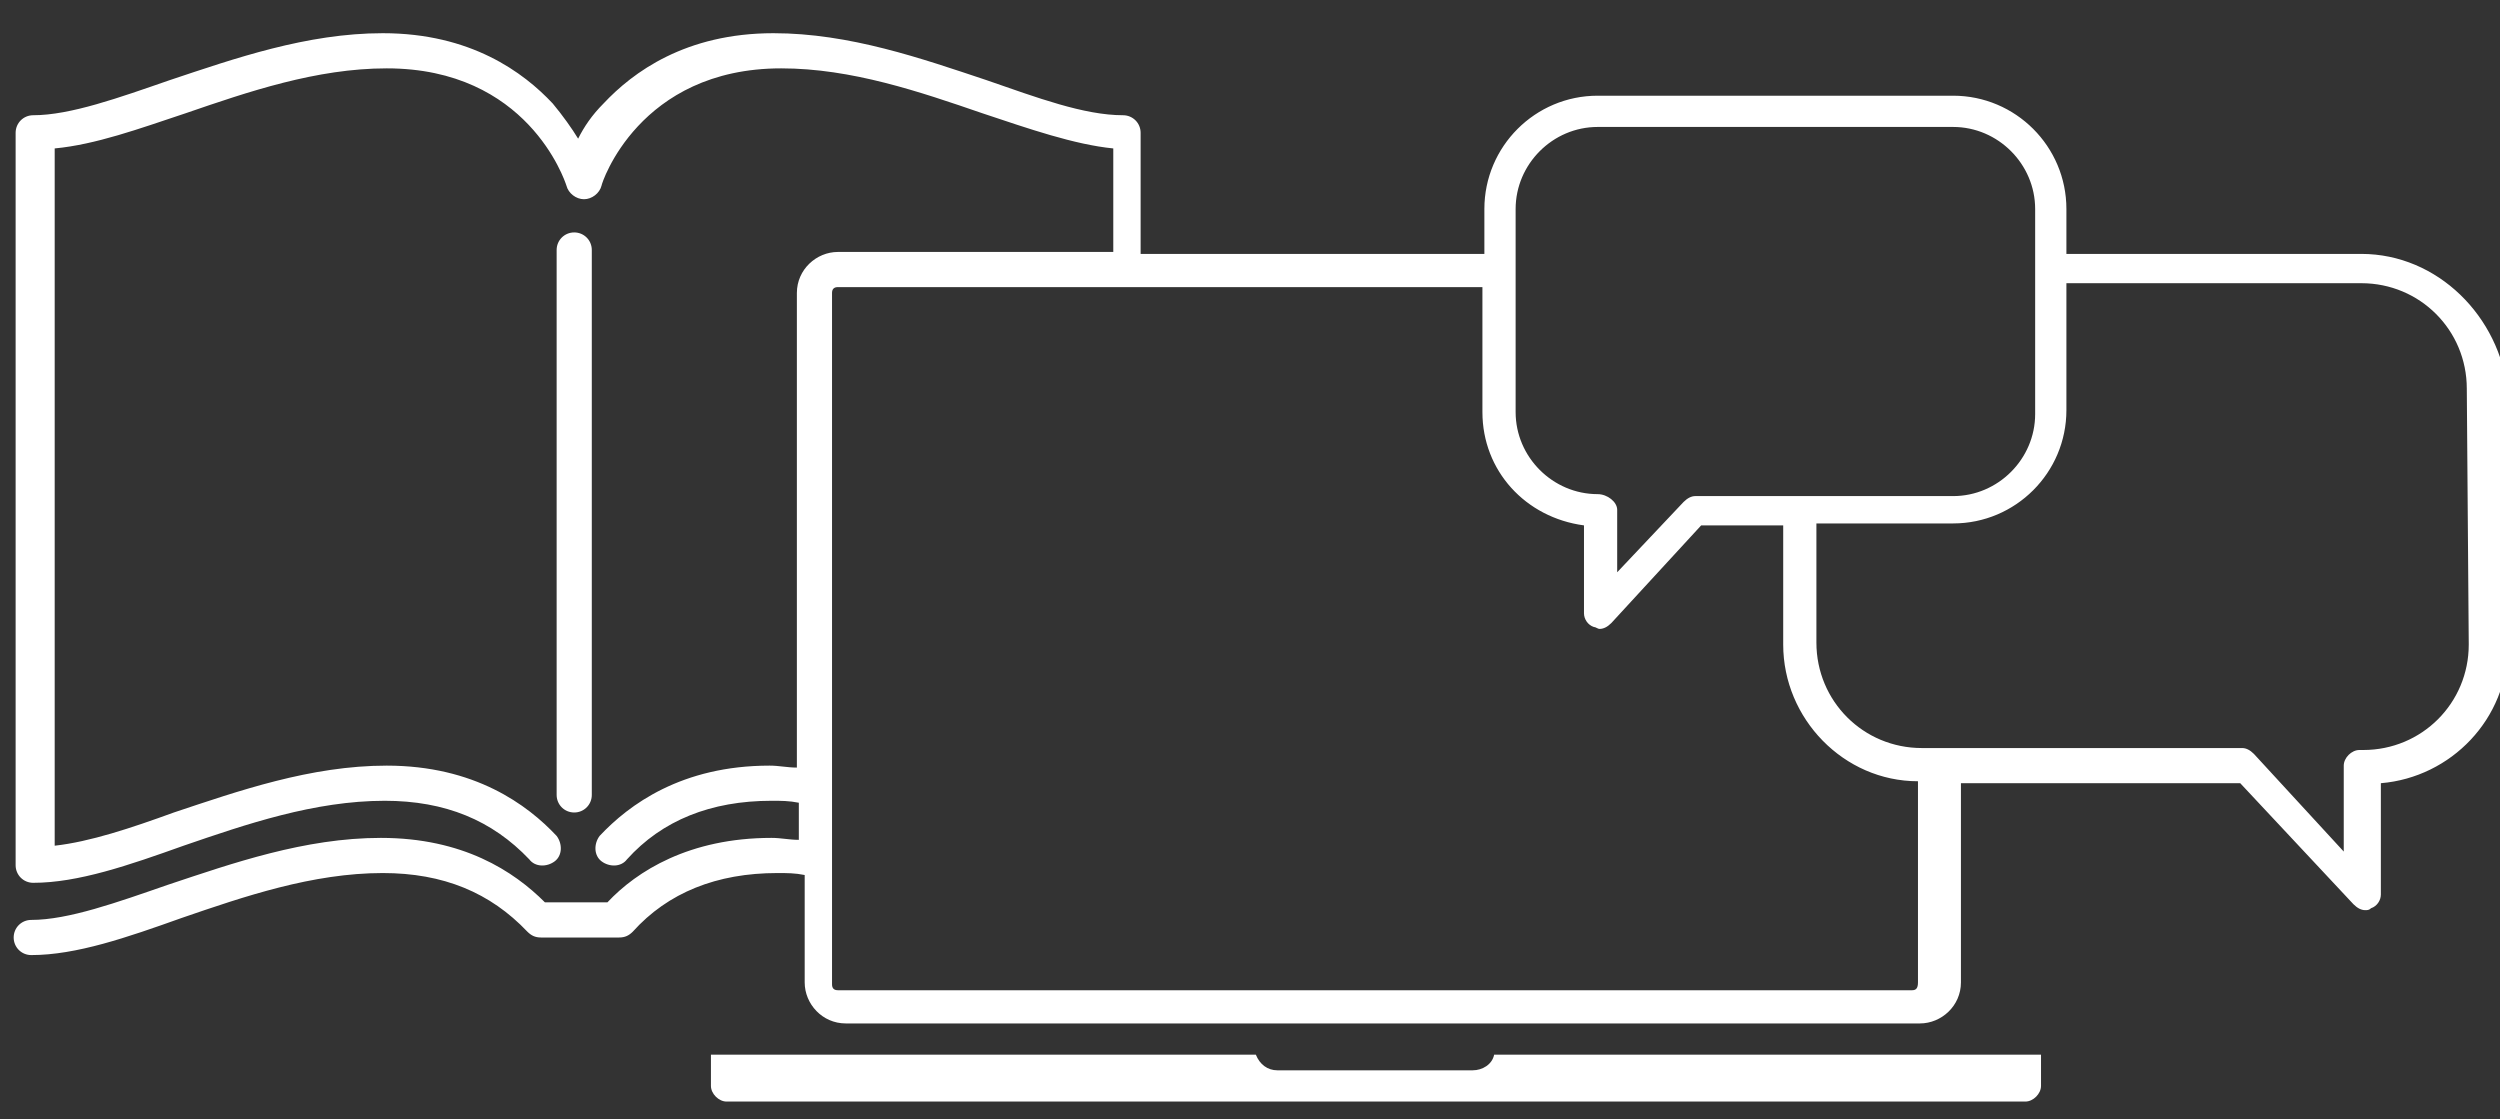 <?xml version="1.0" encoding="utf-8"?>
<!-- Generator: Adobe Illustrator 24.1.1, SVG Export Plug-In . SVG Version: 6.00 Build 0)  -->
<svg version="1.1" id="Calque_1" xmlns="http://www.w3.org/2000/svg" xmlns:xlink="http://www.w3.org/1999/xlink" x="0px" y="0px"
	 viewBox="0 0 128 57.3" style="enable-background:new 0 0 128 57.3;" xml:space="preserve">
<rect x="0" y="0" width="128" height="57.3" fill="#333333" stroke="none"/>
<style type="text/css">
	.st0{fill:#ffffff;}
</style>
<g>
	<path class="st0" d="M30.3,40.7V12.8c0-0.5-0.4-0.9-0.9-0.9s-0.9,0.4-0.9,0.9v27.9c0,0.5,0.4,0.9,0.9,0.9S30.3,41.2,30.3,40.7z"/>
	<path class="st0" d="M120.9,13h-15.1v-2.3c0-3.2-2.6-5.8-5.8-5.8H81.8c-3.2,0-5.8,2.6-5.8,5.8V13H58.4V6.8c0-0.5-0.4-0.9-0.9-0.9
		c-2,0-4.4-0.9-7-1.8c-3.3-1.1-7-2.4-10.9-2.4c-4.5,0-7.2,2-8.7,3.6c-0.6,0.6-1,1.2-1.3,1.8c-0.3-0.5-0.8-1.2-1.3-1.8
		c-1.5-1.6-4.2-3.6-8.7-3.6C15.7,1.7,12,3,8.7,4.1C6.1,5,3.6,5.9,1.7,5.9c-0.5,0-0.9,0.4-0.9,0.9v37.5c0,0.5,0.4,0.9,0.9,0.9
		c2.3,0,4.9-0.9,7.7-1.9c3.2-1.1,6.7-2.3,10.3-2.3c3.1,0,5.5,1,7.4,3c0.3,0.4,0.9,0.4,1.3,0.1s0.4-0.9,0.1-1.3
		c-1.5-1.6-4.2-3.6-8.7-3.6c-3.9,0-7.6,1.3-10.9,2.4c-2.2,0.8-4.3,1.5-6.1,1.7V7.6c2.1-0.2,4.3-1,6.7-1.8c3.2-1.1,6.7-2.3,10.3-2.3
		c7.2,0,9.1,5.7,9.2,6c0.1,0.4,0.5,0.7,0.9,0.7s0.8-0.3,0.9-0.7c0-0.1,1.9-6,9.2-6c3.6,0,7.1,1.2,10.3,2.3C52.7,6.6,55,7.4,57,7.6
		v5.3H42.9c-1.1,0-2.1,0.9-2.1,2.1v24.3c-0.5,0-0.9-0.1-1.4-0.1c-4.5,0-7.2,2-8.7,3.6c-0.3,0.4-0.3,1,0.1,1.3s1,0.3,1.3-0.1
		c1.8-2,4.3-3,7.4-3c0.5,0,0.9,0,1.4,0.1V43c-0.5,0-0.9-0.1-1.4-0.1c-4.2,0-6.9,1.7-8.4,3.3h-3.2c-1.6-1.6-4.2-3.3-8.4-3.3
		c-3.9,0-7.6,1.3-10.9,2.4c-2.6,0.9-5.1,1.8-7,1.8c-0.5,0-0.9,0.4-0.9,0.9s0.4,0.9,0.9,0.9c2.3,0,4.9-0.9,7.7-1.9
		c3.2-1.1,6.7-2.3,10.3-2.3c3.1,0,5.5,1,7.4,3c0.2,0.2,0.4,0.3,0.7,0.3h4c0.3,0,0.5-0.1,0.7-0.3c1.8-2,4.3-3,7.4-3
		c0.5,0,0.9,0,1.4,0.1v5.5c0,1.1,0.9,2.1,2.1,2.1h55c1.1,0,2.1-0.9,2.1-2.1V40.1h14.3l5.8,6.2c0.2,0.2,0.4,0.3,0.6,0.3
		c0.1,0,0.2,0,0.3-0.1c0.3-0.1,0.5-0.4,0.5-0.7v-5.7c3.6-0.3,6.5-3.3,6.5-7v-13C128,16.2,124.8,13,120.9,13z M77.6,10.7
		c0-2.3,1.9-4.2,4.2-4.2H100c2.3,0,4.2,1.9,4.2,4.2v10.5c0,2.3-1.9,4.2-4.2,4.2H86.8c-0.2,0-0.4,0.1-0.6,0.3l-3.4,3.6v-3.2
		c0-0.4-0.5-0.8-1-0.8c-2.3,0-4.2-1.9-4.2-4.2C77.6,21.1,77.6,10.7,77.6,10.7z M97.9,50.7h-55c-0.2,0-0.3-0.1-0.3-0.3V15
		c0-0.2,0.1-0.3,0.3-0.3h33v6.4c0,3,2.2,5.4,5.2,5.8v4.5c0,0.3,0.2,0.6,0.5,0.7c0.1,0,0.2,0.1,0.3,0.1c0.2,0,0.4-0.1,0.6-0.3l4.6-5
		h4.2V33c0,3.8,3.1,7,6.9,7v10.3C98.2,50.6,98.1,50.7,97.9,50.7z M126.4,33c0,3-2.4,5.4-5.4,5.4h-0.2c-0.4,0-0.8,0.4-0.8,0.8v4.4
		l-4.6-5c-0.2-0.2-0.4-0.3-0.6-0.3H98.4c-3,0-5.4-2.4-5.4-5.4v-6.1h7c3.2,0,5.8-2.6,5.8-5.8v-6.5h15.1c3,0,5.4,2.4,5.4,5.4L126.4,33
		L126.4,33z"/>
	<path class="st0" d="M75.4,54.8h-10c-0.5,0-0.9-0.3-1.1-0.8H36.4v1.6c0,0.4,0.4,0.8,0.8,0.8h66.5c0.4,0,0.8-0.4,0.8-0.8V54h-28
		C76.4,54.5,75.9,54.8,75.4,54.8z"/>
</g>
</svg>
